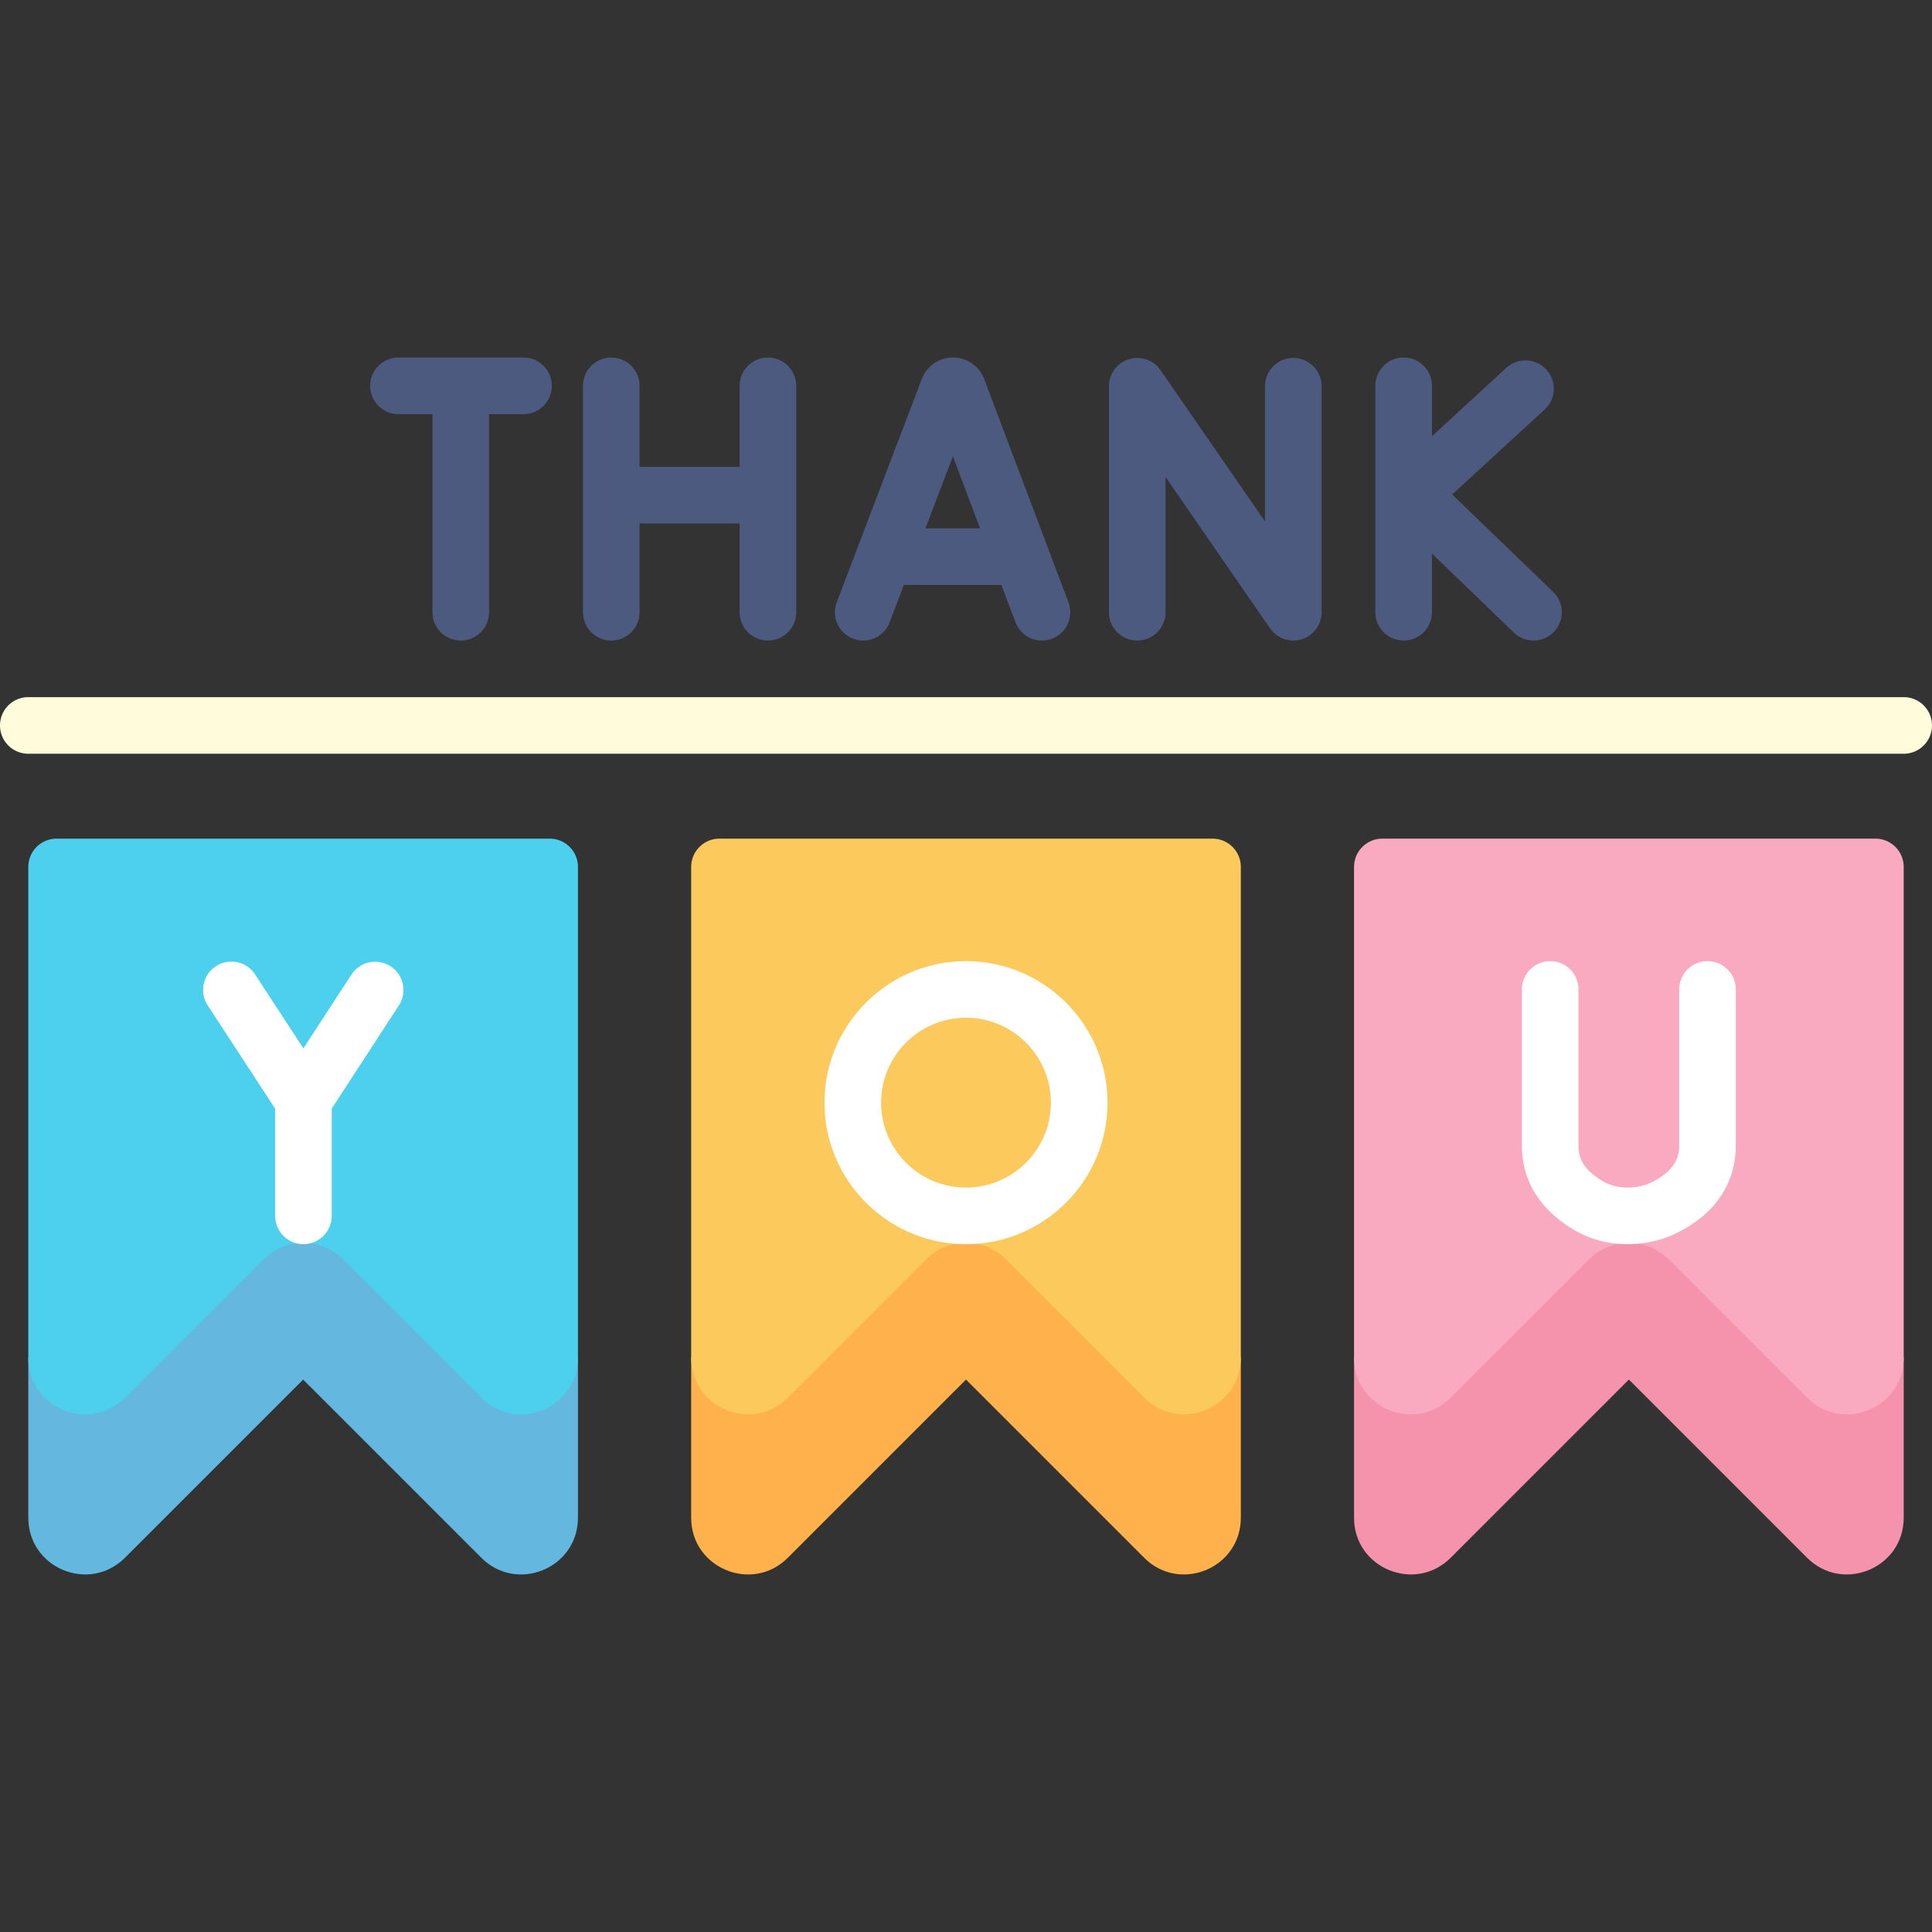 <svg xmlns="http://www.w3.org/2000/svg" version="1.1" xmlns:xlink="http://www.w3.org/1999/xlink" width="512" height="512" x="0" y="0" viewBox="0 0 512 512" style="enable-background:new 0 0 512 512" xml:space="preserve" class=""><rect x="0" y="0" width="512" height="512" fill="#333333" stroke="none"/><g><path fill="#ffb24c" d="m256 293.173-72.833 66.621v42.426c0 13.363 16.157 20.057 25.607 10.606L256 365.599l47.227 47.227c9.449 9.45 25.607 2.757 25.607-10.606v-42.426z" opacity="1" data-original="#ffb24c"></path><path fill="#fcc95d" d="M328.833 359.793V229.75a7.5 7.5 0 0 0-7.5-7.5H190.667a7.5 7.5 0 0 0-7.5 7.5v130.043c0 13.364 16.157 20.056 25.607 10.607l36.62-36.62c5.858-5.858 15.355-5.858 21.213 0l36.62 36.62c9.449 9.449 25.606 2.757 25.606-10.607z" opacity="1" data-original="#fcc95d"></path><path fill="#f593ad" d="m431.667 293.173-72.833 66.621v42.426c0 13.363 16.157 20.057 25.607 10.606l47.227-47.227 47.227 47.227c9.449 9.45 25.607 2.757 25.607-10.606v-42.426z" opacity="1" data-original="#f593ad"></path><path fill="#faaac0" d="M504.5 359.794V229.75a7.5 7.5 0 0 0-7.5-7.5H366.333a7.5 7.5 0 0 0-7.5 7.5v130.043c0 13.364 16.157 20.056 25.607 10.607l36.62-36.62c5.858-5.858 15.355-5.858 21.213 0l36.62 36.62c9.45 9.45 25.607 2.757 25.607-10.606z" opacity="1" data-original="#faaac0"></path><path fill="#64b7de" d="M80.333 293.173 7.5 359.794v42.426c0 13.363 16.157 20.057 25.607 10.606L80.333 365.6l47.227 47.227c9.449 9.45 25.607 2.757 25.607-10.606v-42.426z" opacity="1" data-original="#64b7de"></path><path fill="#4cd0ed" d="M153.167 359.794V229.75a7.5 7.5 0 0 0-7.5-7.5H15a7.5 7.5 0 0 0-7.5 7.5v130.043c0 13.364 16.157 20.056 25.607 10.607l36.62-36.62c5.858-5.858 15.355-5.858 21.213 0l36.62 36.62c9.45 9.45 25.607 2.757 25.607-10.606z" opacity="1" data-original="#4cd0ed"></path><g fill="#4c5a80"><path d="M226.091 169.259a7.5 7.5 0 0 0 9.679-4.34l3.771-9.901h25.846l3.729 9.881a7.503 7.503 0 0 0 7.018 4.854 7.499 7.499 0 0 0 7.015-10.15l-22.324-59.157a8.828 8.828 0 0 0-8.274-5.694 8.831 8.831 0 0 0-8.201 5.507c-.022.056-.045.112-.066.169l-22.53 59.154a7.497 7.497 0 0 0 4.337 9.677zm26.432-48.327 7.202 19.086h-14.472zM371.989 169.75c4.143 0 7.5-3.357 7.5-7.5v-15.537l21.699 20.935a7.475 7.475 0 0 0 5.206 2.103 7.499 7.499 0 0 0 5.208-12.897l-26.754-25.812 24.492-22.513a7.499 7.499 0 0 0 .446-10.597 7.499 7.499 0 0 0-10.597-.446l-19.701 18.109V102.25c0-4.143-3.357-7.5-7.5-7.5s-7.5 3.357-7.5 7.5v60a7.502 7.502 0 0 0 7.501 7.5zM161.99 169.75c4.143 0 7.5-3.357 7.5-7.5v-23.528h26.521v23.528c0 4.143 3.357 7.5 7.5 7.5s7.5-3.357 7.5-7.5v-60c0-4.143-3.357-7.5-7.5-7.5s-7.5 3.357-7.5 7.5v21.472H169.49V102.25c0-4.143-3.357-7.5-7.5-7.5s-7.5 3.357-7.5 7.5v60a7.5 7.5 0 0 0 7.5 7.5zM105.604 109.75h9.001v52.5c0 4.143 3.357 7.5 7.5 7.5s7.5-3.357 7.5-7.5v-52.5h9.135c4.143 0 7.5-3.357 7.5-7.5s-3.357-7.5-7.5-7.5h-33.136c-4.143 0-7.5 3.357-7.5 7.5s3.358 7.5 7.5 7.5zM301.382 169.75c4.143 0 7.5-3.357 7.5-7.5v-35.829l27.686 40.091a7.503 7.503 0 0 0 8.404 2.898 7.501 7.501 0 0 0 5.268-7.16v-59.888c0-4.143-3.357-7.5-7.5-7.5s-7.5 3.357-7.5 7.5v35.829L307.554 98.1a7.502 7.502 0 0 0-13.672 4.262v59.888a7.5 7.5 0 0 0 7.5 7.5z" fill="#4c5a80" opacity="1" data-original="#4c5a80"></path></g><path fill="#ffffff" d="M256 254.716c-20.678 0-37.5 16.822-37.5 37.5s16.822 37.5 37.5 37.5 37.5-16.822 37.5-37.5-16.822-37.5-37.5-37.5zm0 60c-12.406 0-22.5-10.094-22.5-22.5s10.094-22.5 22.5-22.5 22.5 10.094 22.5 22.5-10.094 22.5-22.5 22.5zM103.512 256.083a7.5 7.5 0 0 0-10.377 2.193l-12.732 19.559-12.875-19.72a7.502 7.502 0 0 0-12.561 8.201L72.912 293.8v28.416c0 4.143 3.357 7.5 7.5 7.5s7.5-3.357 7.5-7.5v-28.423l17.793-27.333a7.5 7.5 0 0 0-2.193-10.377zM452.513 254.716a7.499 7.499 0 0 0-7.5 7.5v41.243c0 2.874-.816 6.585-7.183 9.791-1.958.986-4.084 1.466-6.5 1.466-2.676-.003-4.976-.652-7.059-1.983-4.938-3.154-5.95-5.972-5.95-9.229v-41.287c0-4.143-3.357-7.5-7.5-7.5s-7.5 3.357-7.5 7.5v41.287c0 9.055 4.332 16.412 12.874 21.87 4.499 2.874 9.575 4.336 15.087 4.343 4.796 0 9.253-1.033 13.295-3.069 12.758-6.425 15.436-16.155 15.436-23.188v-41.243a7.5 7.5 0 0 0-7.5-7.501z" opacity="1" data-original="#ffffff"></path><path fill="#fffbdb" d="m504.5 184.751-497-.001a7.5 7.5 0 0 0-7.5 7.5 7.5 7.5 0 0 0 7.5 7.5l497 .001c4.142 0 7.5-3.357 7.5-7.5s-3.357-7.5-7.5-7.5z" opacity="1" data-original="#fffbdb" class=""></path></g></svg>